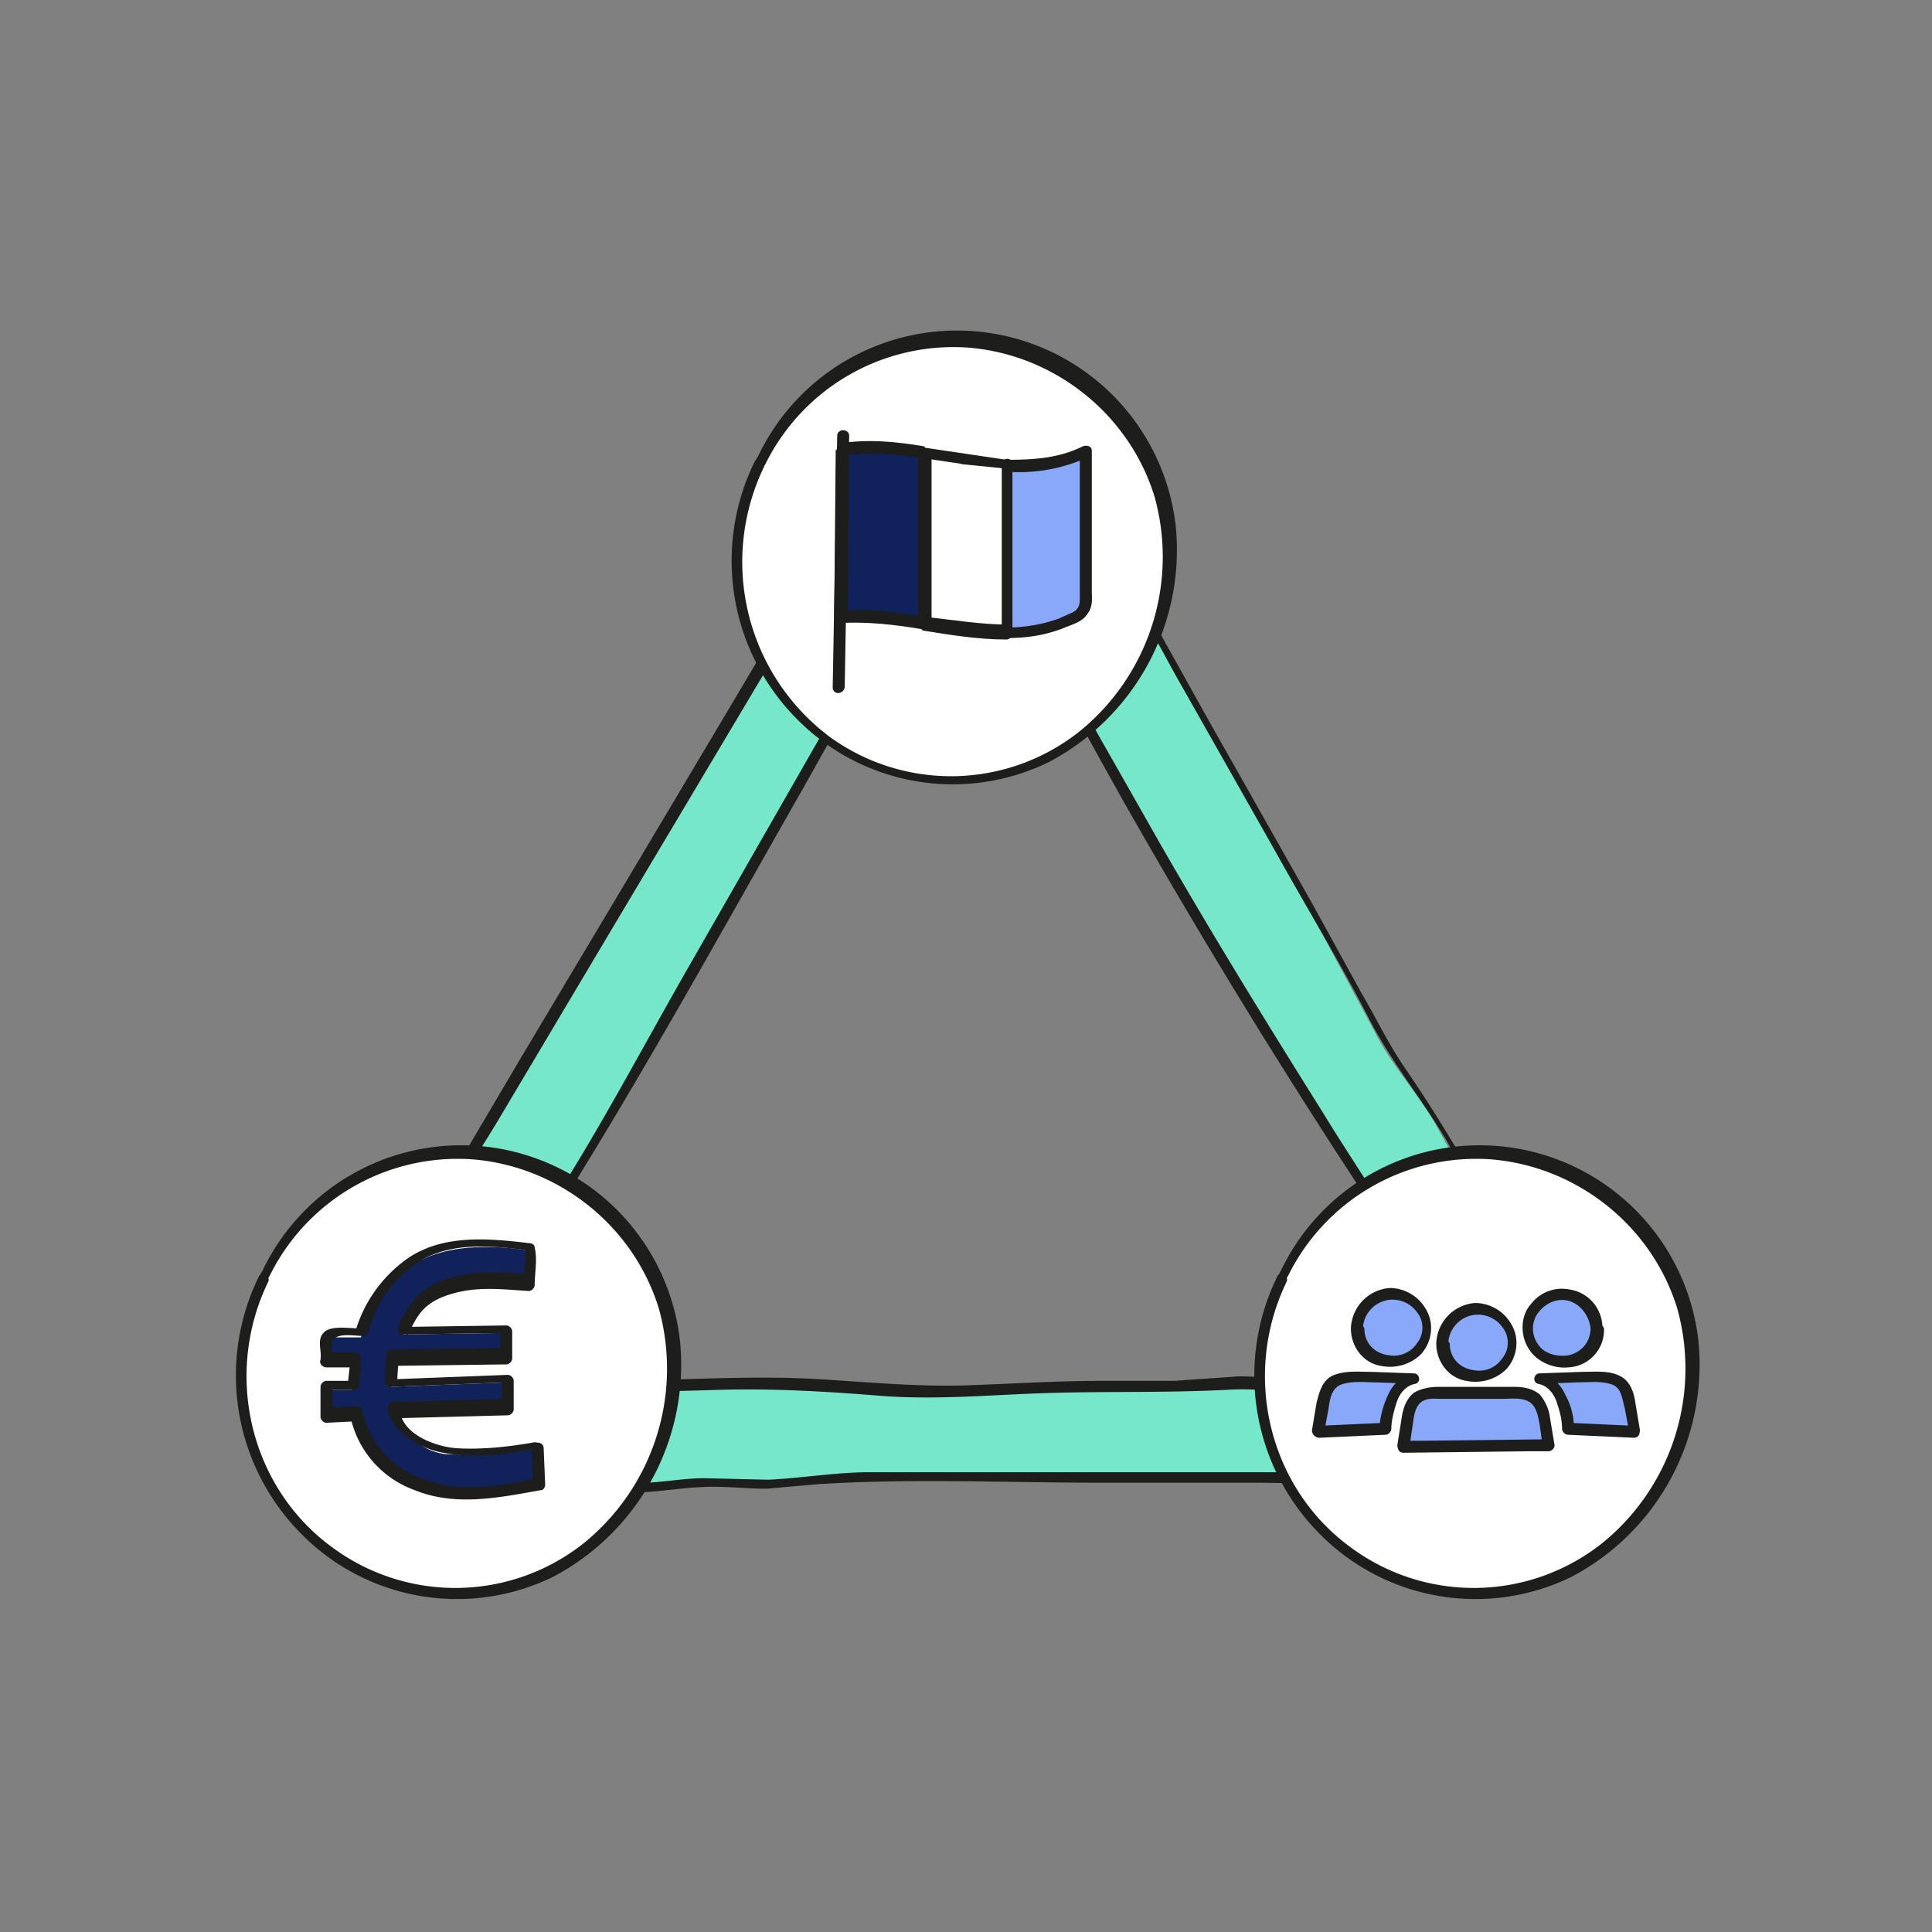 <?xml version="1.0" encoding="UTF-8"?>
<svg xmlns="http://www.w3.org/2000/svg" version="1.1" id="Calque_1" x="0" y="0" viewBox="0 0 129 129" style="enable-background:new 0 0 129 129" xml:space="preserve">
  <rect x="0" y="0" width="129" height="129" fill="#808080" stroke="none"/>
  <style>.st1{fill:#1d1d1b}.st2{fill:#fff}.st3{fill:#102259}.st4{fill:#88a9fa}</style>
  <path d="m99.3 81.3-3.6-6.5c-1-1.7-2.9-3.9-3.8-5.7l-3.7-6.9-12.5-22.1a14.3 14.3 0 0 0-6.1-6.3 13 13 0 0 0-9.5-.6c-1.2.4-2.8 1.7-3.7 2.5-.8.7-1.4 1.6-2 2.6L42.9 57.8 31.5 77c-1 1.7-2.4 3.1-3.1 4.9-.6 1.5-.9 3.2-1 4.8-.1 3.3 1 6.8 3.5 9.1 2.4 2.2 5.7 2.9 8.9 3.5 1.9.4 4.1.2 6-.1 1.6-.2 5.1.2 6.6-.1 1.8-.4 8-.4 9.8-.4h24.5c2.3 0 4.7.1 6.9-.5 7.6-2.1 9-10.7 5.7-16.9zm-4.4 8.4-1.2 1.4c-1.9 2.1-4.3 1.7-9 1.3-2.6-.2-5 .3-7.6.2-3.8-.1-7.7-.1-11.5.2-3.4.3-6.9 0-10.3-.3-5.2-.5-10.4.3-15.6-.2-1.2-.1-3.1-.2-4.2-1-1-.7-1.5-2.3-1.8-3.4-.4-1.7.8-3.3 1.8-4.7 1.4-2 2.6-4 3.8-6.1 6.6-11.5 13.6-23.5 20-35.1 1.3-1.6 2.9-3.2 4.9-3.3 1.7-.1 3.3.9 4.3 2.2 1.1 1.3 1.7 2.9 2.5 4.4 1.3 2.8 2.8 5.4 4.3 8.1 5.1 9 10.5 17.8 16.1 26.5 1.7 2.7 3.6 5.6 3.8 8.8-.1.2-.1.7-.3 1z" style="fill:#76e8c9"></path>
  <path class="st1" d="M99.7 81.1a98 98 0 0 0-5.9-9.8c-1.1-1.6-1.9-3.3-2.9-5l-3.3-6-6.9-12.2-3.4-6.1c-1-1.7-1.9-3.5-3.1-5a12.6 12.6 0 0 0-9.3-4.8c-3.5-.3-6.5 1-9 3.4-1.4 1.4-2.3 3.4-3.3 5.1l-3.5 5.9-7.2 12.1-7.1 11.9-3.6 6.1c-1 1.6-2.3 3-3 4.8a13.6 13.6 0 0 0 0 10.5c1.4 3.3 4 5.3 7.4 6.4 1.8.6 3.7 1 5.5 1.2 1.9.2 3.7-.2 5.6-.3 1.5-.1 3 .1 4.5.1l3.4-.3c6.3-.4 12.6-.1 18.8-.1h10.4c3.9 0 8.1.5 11.8-1.1 5.1-2.2 6.8-7.9 5.7-13.1l-1.6-3.7c-.2-.4-.9-.1-.6.4 2.4 4.8 2.4 11.5-2.4 14.9-3.1 2.2-7.2 2-10.8 1.9H58.1c-2.3 0-4.6.4-6.8.5l-4.3-.1c-1.6 0-3.3.4-4.9.3a21.3 21.3 0 0 1-10.8-3.6A11.6 11.6 0 0 1 28 85.2c.3-2.1 1.1-4 2.3-5.8a85 85 0 0 0 3.2-5l6.6-11.1 13.1-22c1.9-3.2 3.8-6.8 7.7-8 3.8-1.1 8.6-.2 11.6 2.6 2.8 2.7 4.5 6.6 6.4 9.9l6.4 11.3c2 3.6 4.2 7.2 6.1 10.9 1.6 3.1 3.8 5.7 5.5 8.7l2.5 4.7c-.2.5.5.1.3-.3z"></path>
  <path class="st1" d="M94.5 89.5c-1.2 1.5-2.3 2.6-4.3 2.7-2.5.2-5-.3-7.5-.3l-4.3.3h-4.8c-3.1 0-6.1.2-9.1.3-3.2.1-6.4-.2-9.6-.4-3.2-.2-6.3-.1-9.5 0-2.7.1-5.8.2-8.4-.5-1.5-.4-2.3-1.4-2.8-2.8-.6-1.7-.2-3 .8-4.5C41.7 74 47.6 63.2 53.7 52.5l4.6-8.2c1.4-2.5 3.5-6.1 6.9-5.4 3 .6 4.3 3.8 5.4 6.3 1.3 2.8 2.8 5.4 4.3 8.1a469.5 469.5 0 0 0 16.4 26.8c.8 1.3 1.7 2.6 2.3 4 .6 1.5 1.7 4 .9 5.4-.2.4.4.8.6.4 1.1-2.1-.6-5.3-1.5-7.1-1.6-2.9-3.5-5.6-5.2-8.4-3.7-5.9-7.4-11.9-10.9-18l-5-8.8c-1.4-2.6-2.3-5.9-4.6-7.9a5 5 0 0 0-6.2-.6c-2.5 1.6-3.7 4.3-5.1 6.9L46.3 64c-3.4 5.9-6.6 12.1-10.4 17.8-1.6 2.3-3.3 4.3-2.3 7.2.8 2.4 2.3 3.3 4.8 3.6 3.2.4 6.4.3 9.6.2 3.6-.1 7.1.1 10.8.4 3.9.3 7.7-.1 11.6-.2 3.8-.1 7.6 0 11.5-.2 3-.2 6 .6 9 .2 2-.3 3.2-1.5 4.4-3.1.2-.4-.5-.7-.8-.4z"></path>
  <path class="st2" d="M50.8 30.8c2.1-4.2 6.4-7.3 11-7.9s9.6 1.3 12.7 4.8a14.5 14.5 0 0 1 .7 18.1 14.2 14.2 0 0 1-15.5 5.8c-4.1-1.1-7.7-4.2-9.4-8.1s-1.6-8.6.3-12.4"></path>
  <path class="st1" d="M51.1 31a14 14 0 0 1 13.4-7.8c5.8.4 10.9 4.4 12.6 10A15 15 0 0 1 72 48.9a13.8 13.8 0 0 1-16.6.3 14.6 14.6 0 0 1-4.4-18c.2-.4-.4-.8-.6-.4A15 15 0 0 0 53.2 48 14.6 14.6 0 0 0 70 50.9a16 16 0 0 0 8.5-15.8 14.7 14.7 0 0 0-27.9-4.6c-.4.5.3.9.5.5z"></path>
  <path class="st2" d="M17.7 85c2.1-4.2 6.4-7.3 11-7.9 4.7-.6 9.6 1.3 12.7 4.8a14.6 14.6 0 0 1 .7 18.1 14.2 14.2 0 0 1-15.5 5.8 14.6 14.6 0 0 1-9.4-8.1 15 15 0 0 1 .3-12.4"></path>
  <path class="st1" d="M18 85.2a14 14 0 0 1 13.4-7.8c5.8.4 10.9 4.4 12.6 10a15 15 0 0 1-5.1 15.7 13.8 13.8 0 0 1-16.6.3c-5.6-4-7.4-11.6-4.4-17.8.2-.4-.4-.8-.6-.4a15 15 0 0 0 2.8 17.2 14.6 14.6 0 0 0 16.8 2.9 16 16 0 0 0 8.5-15.8 14.7 14.7 0 0 0-27.9-4.6c-.3.3.3.7.5.3z"></path>
  <path class="st2" d="M85.7 85c2.1-4.2 6.4-7.3 11-7.9 4.7-.6 9.6 1.3 12.7 4.8a14.6 14.6 0 0 1 .7 18.1 14.2 14.2 0 0 1-15.5 5.8c-4.1-1.1-7.7-4.2-9.4-8.1s-1.6-8.6.3-12.4"></path>
  <path class="st1" d="M86 85.2a14 14 0 0 1 13.4-7.8c5.8.4 10.9 4.4 12.6 10a15 15 0 0 1-5.1 15.7 13.8 13.8 0 0 1-16.6.3c-5.6-4-7.4-11.6-4.4-17.8.2-.4-.4-.8-.6-.4a15 15 0 0 0 2.8 17.2 14.6 14.6 0 0 0 16.8 2.9 16 16 0 0 0 8.5-15.8 14.7 14.7 0 0 0-27.9-4.6c-.3.3.3.7.5.3z"></path>
  <path class="st3" d="M35.8 96.7c-2.1.4-3.7.5-5.8.4-.7 0-1.5-.3-2-.7-.7-.5-1.5-1.1-1.7-2l6.9-.2h.7v-1.9l-7.8.3v-.9l.1-.8 7-.1h.6V89l-6.9.1.5-.9c.5-.8 1-1.4 1.8-1.8 2-.9 3.9-.7 6.1-.5l.1-2.2-.1-.2a17 17 0 0 0-3.9-.2c-1.3.1-2.6.4-3.8 1.1a8.6 8.6 0 0 0-3.5 4.9h-1.7l-.5.1c-.3.2-.3.5-.3.8v.9h2v.2l-.1 1.5h-1.8v2l2-.1.3 1.1a6.8 6.8 0 0 0 5.3 4c2.2.4 4.4 0 6.6-.4l-.1-2.7z"></path>
  <path class="st1" d="M35.7 96.3c-1.7.3-3.5.5-5.2.4-1.4-.1-3.6-.9-3.8-2.5l-.4.5 7.6-.2c.2 0 .4-.2.4-.4v-1.9c0-.2-.2-.4-.4-.4l-7.8.3.4.4.1-1.6-.4.3 7.6-.1c.2 0 .4-.2.4-.4v-1.8c0-.2-.2-.4-.4-.4l-6.9.1.3.6c.3-.6.6-1.3 1.1-1.8.6-.6 1.4-.9 2.2-1.1 1.6-.4 3.2-.2 4.8-.1.2 0 .4-.2.4-.4 0-.8.2-1.7 0-2.5 0-.2-.2-.3-.4-.3-2.6-.3-5.5-.6-7.9.9a9.1 9.1 0 0 0-3.7 5.1l.4-.3c-.7 0-1.9-.2-2.4.2-.6.5-.2 1.2-.3 1.9-.1.2.1.5.4.5h2l-.4-.5-.2 1.8.4-.4h-1.8c-.2 0-.4.2-.4.4v2c0 .2.2.4.4.4l2-.1-.4-.3a6.7 6.7 0 0 0 4.3 4.9c2.7 1.1 5.6.5 8.4 0 .2 0 .3-.2.3-.4l-.1-2.4c0-.5-.8-.5-.8 0l.1 2.4.3-.4c-2.5.5-5.1 1-7.5.1a6.1 6.1 0 0 1-4.2-4.6c0-.2-.2-.3-.4-.3l-2 .1.4.4v-2l-.4.4h1.8c.2 0 .4-.2.4-.4l.1-1.6c0-.2-.1-.5-.4-.5h-2l.4.5c.1-.5-.1-1.1.2-1.4.4-.4 1.4-.2 1.9-.2.2 0 .3-.1.4-.3a7.9 7.9 0 0 1 3.6-4.8c2.2-1.2 4.8-.9 7.2-.6l-.4-.3c.2.7 0 1.6-.1 2.3l.4-.4c-1.8-.2-3.7-.3-5.5.3-1.6.5-2.5 1.6-3.2 3.1-.1.2 0 .6.3.6l6.9-.1-.4-.4v1.8l.4-.4-7.6.1c-.2 0-.3.1-.4.3l-.1 1.8c0 .2.2.4.4.4l7.8-.3-.4-.4v1.9l.4-.4-7.6.2c-.3 0-.4.2-.4.5.2 1.5 2.3 2.7 3.7 2.9 2.1.4 4.3.1 6.3-.3.5.3.3-.4-.2-.4z"></path>
  <path class="st2" d="m64.4 30.7-2.7-.4v11.4l2.4.4 3.1.2V31.1l-2.8-.4z"></path>
  <path class="st1" d="m64.5 30.3-2.7-.4c-.2 0-.5.1-.5.4v11.4l.3.4c1.9.3 3.7.6 5.6.6.2 0 .4-.2.4-.4V31.1c0-.2-.2-.4-.4-.4l-2.7-.4c-.5-.1-.7.7-.2.7l3 .3-.4-.4v11.2l.4-.4c-1.8 0-3.6-.3-5.4-.5l.3.4V30.2l-.5.4 2.7.4c.4.1.6-.6.1-.7z"></path>
  <path class="st3" d="m56.2 30-.1 11.2c1.9-.2 3.7.1 5.5.4V30.2c-1.7-.3-3.6-.5-5.4-.2z"></path>
  <path class="st1" d="m56.2 30.4-.4-.4-.1 11.2c0 .2.2.4.4.4 1.8-.1 3.6.1 5.4.4.2 0 .5-.1.5-.4V30.2l-.3-.4c-1.8-.3-3.7-.5-5.6-.2-.3.1-.3.8.1.8 1.8-.2 3.6-.1 5.4.2l-.3-.4v11.4l.5-.4c-1.9-.3-3.7-.6-5.6-.4l.4.4.1-11.2c0-.2-.2-.4-.4-.4-.5 0-.6.8-.1.8z"></path>
  <path class="st4" d="M67.3 31v11.2c1.6 0 3.2-.3 4.6-1.1l.4-.3.2-.8v-9.9a13 13 0 0 1-5.2.9z"></path>
  <path class="st1" d="M66.9 31v11.2c0 .2.2.4.4.4 1.3 0 2.6-.2 3.8-.7.5-.2 1.2-.4 1.5-.9.4-.5.3-1.1.3-1.6v-9.3c0-.3-.3-.4-.6-.3-1.6.8-3.3.9-5 .9-.5 0-.5.7 0 .8a11 11 0 0 0 5.4-1l-.6-.3V40c0 .4-.1.7-.5.9l-.9.4c-1.1.4-2.3.6-3.5.6l.4.4V31.1c.1-.6-.7-.6-.7-.1z"></path>
  <path class="st4" d="M56.3 29.1 56 45.9"></path>
  <path class="st1" d="m55.9 29.1-.3 16.8c0 .5.7.5.8 0l.3-16.8c0-.5-.8-.5-.8 0z"></path>
  <path class="st4" d="m88 95.6.3-1.8c.1-.5.2-1.1.6-1.4.4-.4 1.1-.4 1.7-.4l3.8.1c-.5.1-1 .5-1.3 1s-.4.9-.5 1.5l-.1.8-4.5.2z"></path>
  <path class="st1" d="m88.4 95.7.3-1.6c.1-.7.2-1.5 1-1.7.7-.2 1.5-.1 2.2-.1l2.5.1-.1-.7c-.7.2-1.3.7-1.6 1.4a6 6 0 0 0-.6 2.3l.4-.4-4.4.2c-.5 0-.5.8 0 .8l4.4-.2c.2 0 .4-.2.4-.4 0-.6.2-1.3.4-1.9.2-.5.6-1 1.2-1.1.4-.1.3-.7-.1-.7l-2.8-.1c-.8 0-1.7-.1-2.5.2-.8.3-1 1.1-1.2 1.9l-.3 1.8c0 .5.7.7.8.2z"></path>
  <path class="st4" d="M90.6 88.7c0 .4.1.8.3 1.1 1 1.7 3.7 1.4 4.3-.5.6-2.3-2.2-3.8-3.9-2.2a2 2 0 0 0-.7 1.6z"></path>
  <path class="st1" d="M90.2 88.7c0 1.2.8 2.3 2 2.5 1 .2 2-.1 2.7-.8.7-.8.9-2 .3-3a2.8 2.8 0 0 0-2.4-1.4 2.8 2.8 0 0 0-2.6 2.7c0 .5.7.5.8 0a2 2 0 0 1 1.7-1.9 2 2 0 0 1 1.9.8c.5.6.5 1.5 0 2.1-.4.6-1.1.9-1.8.8-1-.1-1.7-.8-1.7-1.8-.2-.5-.9-.5-.9 0z"></path>
  <path class="st4" d="m109.1 95.6-.3-1.8c-.1-.5-.2-1.1-.6-1.4-.4-.4-1.1-.4-1.7-.4l-3.8.1c.5.1 1 .5 1.3 1s.4.9.5 1.5l.1.8 4.5.2z"></path>
  <path class="st1" d="m109.5 95.5-.3-1.8c-.1-.8-.4-1.6-1.2-1.9-.7-.3-1.6-.2-2.4-.2l-2.8.1c-.4 0-.5.6-.1.7.6.1 1 .6 1.2 1.1.2.6.4 1.2.4 1.9 0 .2.2.4.4.4l4.4.2c.5 0 .5-.7 0-.8l-4.4-.2.4.4c0-.8-.2-1.6-.6-2.3-.3-.7-.9-1.2-1.6-1.4l-.1.7 2.5-.1c.7 0 1.5-.1 2.2.1.8.2.8 1 1 1.7l.3 1.6c0 .5.7.3.7-.2z"></path>
  <path class="st4" d="M106.5 88.7c0 .4-.1.8-.3 1.1-1 1.7-3.7 1.4-4.3-.5-.6-2.3 2.2-3.8 3.9-2.2.5.4.7 1 .7 1.6z"></path>
  <path class="st1" d="M106.2 88.7c0 .9-.6 1.6-1.5 1.8-.7.1-1.5-.1-1.9-.6-.5-.6-.6-1.4-.2-2.1.4-.6 1-1 1.7-1 1 0 1.8.9 1.9 1.9 0 .5.8.5.8 0 0-1.3-.9-2.4-2.2-2.6-1-.2-2 .2-2.6 1-.7.8-.7 2.1-.1 3 .5.8 1.6 1.3 2.6 1.2a2.5 2.5 0 0 0 2.4-2.6c-.2-.5-.9-.5-.9 0z"></path>
  <path class="st4" d="m93.7 96.6.3-1.8c.1-.5.2-1.1.6-1.4.4-.4 1.1-.4 1.7-.4h4.7c.6 0 1.3.1 1.7.5.3.3.4.7.5 1.2l.3 1.8-9.8.1z"></path>
  <path class="st1" d="m94.1 96.7.2-1.4c.1-.5.1-1.2.5-1.6.4-.4 1-.3 1.5-.3h4.1c.5 0 1.2-.1 1.7.2.5.3.6 1 .7 1.5l.2 1.4.4-.4-8.5.1h-1.2c-.5 0-.5.8 0 .8l8.5-.1h1.2c.2 0 .4-.2.4-.4l-.3-1.8a3 3 0 0 0-.7-1.6c-.5-.4-1.1-.5-1.7-.5h-5c-.6 0-1.2.1-1.7.4-.5.4-.7 1-.8 1.6l-.3 1.9c0 .5.7.7.8.2z"></path>
  <path class="st4" d="M96.3 89.7c0 .4.1.8.3 1.1 1 1.7 3.7 1.4 4.3-.5.6-2.3-2.2-3.8-3.9-2.2-.5.5-.7 1-.7 1.6z"></path>
  <path class="st1" d="M95.9 89.7c0 1.2.8 2.3 2 2.5 1 .2 2-.1 2.7-.8.7-.8.9-2 .3-3a2.8 2.8 0 0 0-2.4-1.4 2.8 2.8 0 0 0-2.6 2.7c0 .5.7.5.8 0a2 2 0 0 1 1.7-1.9 2 2 0 0 1 1.9.8c.5.6.5 1.5 0 2.1-.4.6-1.1.9-1.8.8-1-.1-1.7-.8-1.7-1.8-.2-.4-.9-.4-.9 0z"></path>
</svg>
